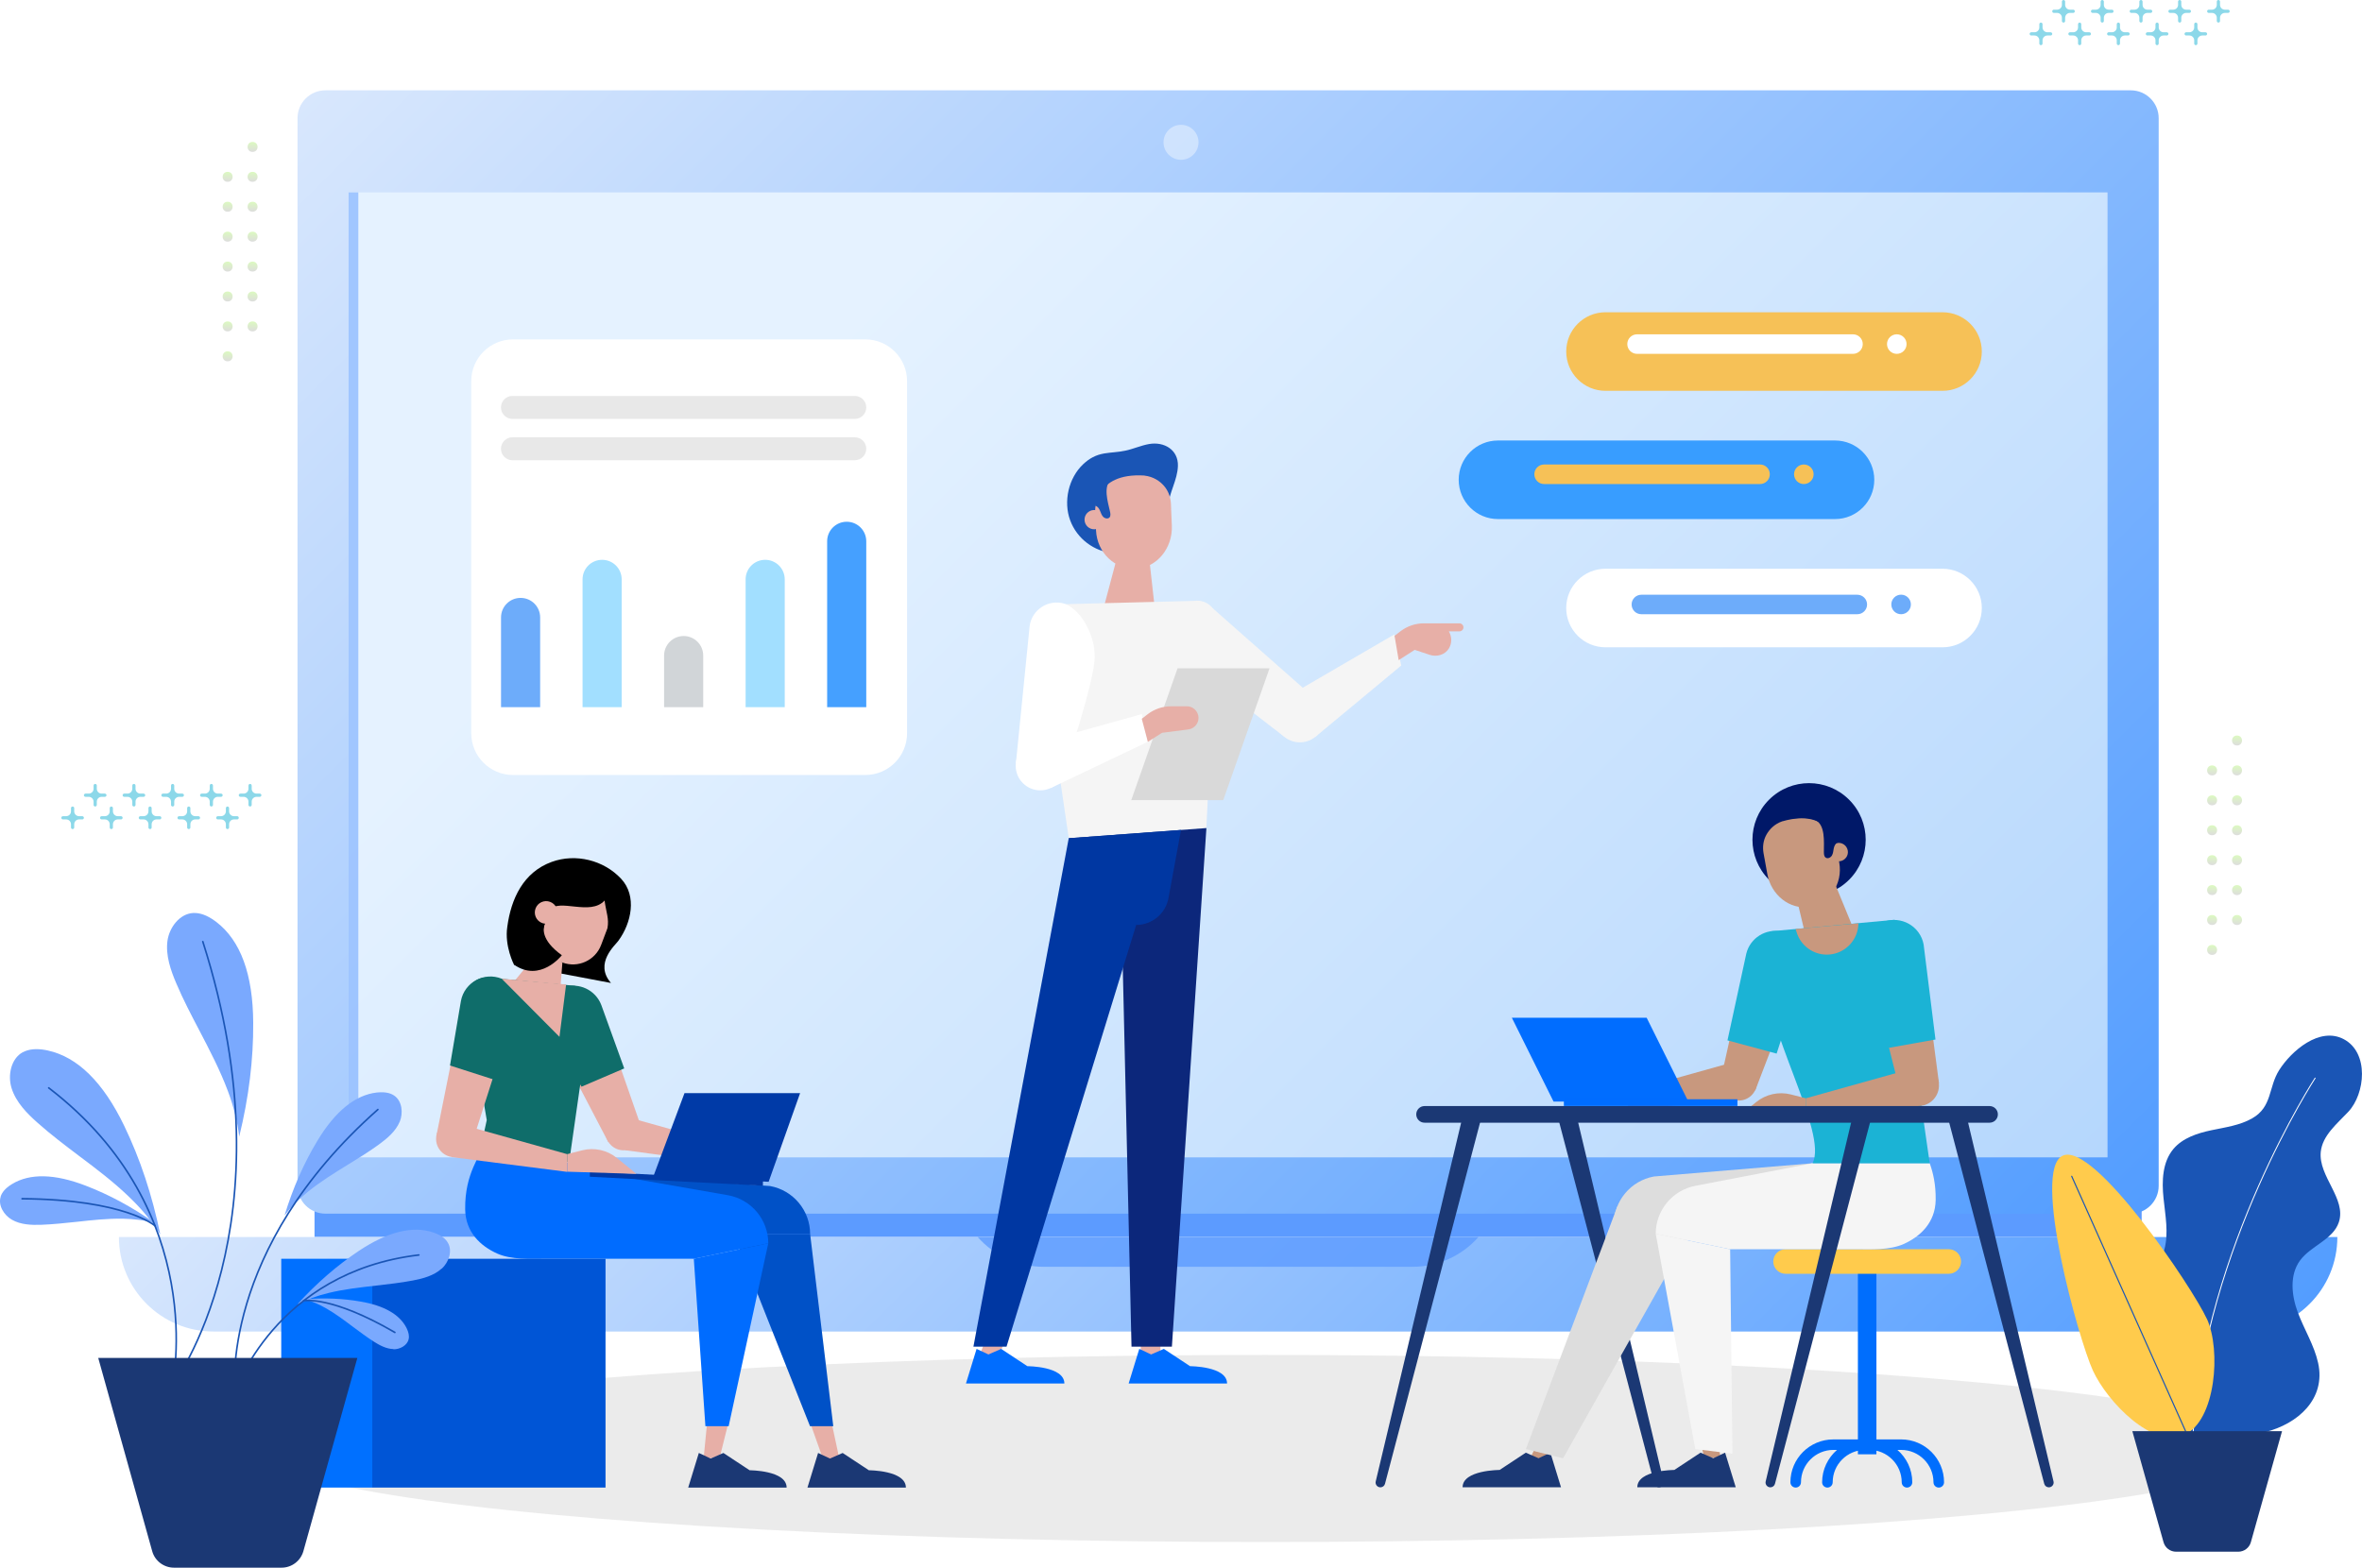 <svg width="732" height="486" viewBox="0 0 732 486" fill="none" xmlns="http://www.w3.org/2000/svg">
<g filter="url(#filter0_i_223_1288)">
<path fill-rule="evenodd" clip-rule="evenodd" d="M603.437 192.532C601.918 192.11 600.34 192.988 599.903 194.515C599.85 194.7 599.761 194.872 599.642 195.022C599.522 195.173 599.374 195.298 599.206 195.391C599.038 195.484 598.854 195.543 598.663 195.565C598.472 195.587 598.279 195.57 598.094 195.517C597.909 195.465 597.737 195.376 597.587 195.256C597.437 195.137 597.311 194.989 597.218 194.821C597.125 194.653 597.066 194.468 597.044 194.277C597.023 194.086 597.039 193.893 597.092 193.708C597.511 192.24 598.493 190.996 599.824 190.248C601.156 189.499 602.728 189.306 604.201 189.711C604.259 189.724 604.373 189.753 604.478 189.788C608.685 191.191 609.019 196.9 605.246 198.985L596.859 203.626C596.691 203.719 596.506 203.778 596.315 203.799C596.125 203.821 595.932 203.805 595.747 203.752C595.562 203.699 595.39 203.61 595.24 203.49C595.09 203.371 594.965 203.223 594.872 203.055C594.779 202.887 594.72 202.702 594.698 202.511C594.677 202.321 594.693 202.127 594.746 201.943C594.799 201.758 594.888 201.586 595.007 201.436C595.127 201.286 595.275 201.161 595.443 201.068L603.83 196.427C605.487 195.511 605.219 193.126 603.562 192.566L603.551 192.563C603.513 192.552 603.475 192.542 603.437 192.532Z" fill="#FFD340"/>
<path fill-rule="evenodd" clip-rule="evenodd" d="M603.437 192.532C601.918 192.11 600.34 192.988 599.903 194.515C599.85 194.7 599.761 194.872 599.642 195.022C599.522 195.173 599.374 195.298 599.206 195.391C599.038 195.484 598.854 195.543 598.663 195.565C598.472 195.587 598.279 195.57 598.094 195.517C597.909 195.465 597.737 195.376 597.587 195.256C597.437 195.137 597.311 194.989 597.218 194.821C597.125 194.653 597.066 194.468 597.044 194.277C597.023 194.086 597.039 193.893 597.092 193.708C597.511 192.24 598.493 190.996 599.824 190.248C601.156 189.499 602.728 189.306 604.201 189.711C604.259 189.724 604.373 189.753 604.478 189.788C608.685 191.191 609.019 196.9 605.246 198.985L596.859 203.626C596.691 203.719 596.506 203.778 596.315 203.799C596.125 203.821 595.932 203.805 595.747 203.752C595.562 203.699 595.39 203.61 595.24 203.49C595.09 203.371 594.965 203.223 594.872 203.055C594.779 202.887 594.72 202.702 594.698 202.511C594.677 202.321 594.693 202.127 594.746 201.943C594.799 201.758 594.888 201.586 595.007 201.436C595.127 201.286 595.275 201.161 595.443 201.068L603.83 196.427C605.487 195.511 605.219 193.126 603.562 192.566L603.551 192.563C603.513 192.552 603.475 192.542 603.437 192.532Z" fill="url(#paint0_linear_223_1288)"/>
<path fill-rule="evenodd" clip-rule="evenodd" d="M603.437 192.532C601.918 192.11 600.34 192.988 599.903 194.515C599.85 194.7 599.761 194.872 599.642 195.022C599.522 195.173 599.374 195.298 599.206 195.391C599.038 195.484 598.854 195.543 598.663 195.565C598.472 195.587 598.279 195.57 598.094 195.517C597.909 195.465 597.737 195.376 597.587 195.256C597.437 195.137 597.311 194.989 597.218 194.821C597.125 194.653 597.066 194.468 597.044 194.277C597.023 194.086 597.039 193.893 597.092 193.708C597.511 192.24 598.493 190.996 599.824 190.248C601.156 189.499 602.728 189.306 604.201 189.711C604.259 189.724 604.373 189.753 604.478 189.788C608.685 191.191 609.019 196.9 605.246 198.985L596.859 203.626C596.691 203.719 596.506 203.778 596.315 203.799C596.125 203.821 595.932 203.805 595.747 203.752C595.562 203.699 595.39 203.61 595.24 203.49C595.09 203.371 594.965 203.223 594.872 203.055C594.779 202.887 594.72 202.702 594.698 202.511C594.677 202.321 594.693 202.127 594.746 201.943C594.799 201.758 594.888 201.586 595.007 201.436C595.127 201.286 595.275 201.161 595.443 201.068L603.83 196.427C605.487 195.511 605.219 193.126 603.562 192.566L603.551 192.563C603.513 192.552 603.475 192.542 603.437 192.532Z" fill="url(#paint1_radial_223_1288)"/>
</g>
<g filter="url(#filter1_i_223_1288)">
<path fill-rule="evenodd" clip-rule="evenodd" d="M572.643 189.711C574.116 189.306 575.69 189.499 577.021 190.248C578.353 190.997 579.335 192.241 579.754 193.71C579.861 194.083 579.815 194.483 579.627 194.822C579.439 195.161 579.124 195.412 578.751 195.518C578.378 195.625 577.978 195.579 577.639 195.391C577.3 195.203 577.05 194.888 576.943 194.515C576.839 194.15 576.665 193.809 576.429 193.512C576.193 193.215 575.9 192.967 575.568 192.784C575.236 192.601 574.871 192.485 574.493 192.443C574.116 192.402 573.734 192.436 573.37 192.542C573.344 192.548 573.319 192.555 573.293 192.561L573.283 192.564C571.626 193.125 571.357 195.509 573.014 196.425L581.401 201.066C581.569 201.159 581.717 201.284 581.837 201.434C581.956 201.584 582.045 201.757 582.098 201.941C582.151 202.126 582.168 202.319 582.146 202.51C582.124 202.7 582.065 202.885 581.972 203.053C581.879 203.221 581.754 203.369 581.604 203.489C581.454 203.608 581.282 203.697 581.097 203.75C580.913 203.803 580.72 203.819 580.529 203.798C580.338 203.776 580.153 203.717 579.985 203.624L571.599 198.984C567.827 196.898 568.161 191.189 572.368 189.787C572.471 189.753 572.587 189.723 572.643 189.709" fill="#EAA73A"/>
<path fill-rule="evenodd" clip-rule="evenodd" d="M572.643 189.711C574.116 189.306 575.69 189.499 577.021 190.248C578.353 190.997 579.335 192.241 579.754 193.71C579.861 194.083 579.815 194.483 579.627 194.822C579.439 195.161 579.124 195.412 578.751 195.518C578.378 195.625 577.978 195.579 577.639 195.391C577.3 195.203 577.05 194.888 576.943 194.515C576.839 194.15 576.665 193.809 576.429 193.512C576.193 193.215 575.9 192.967 575.568 192.784C575.236 192.601 574.871 192.485 574.493 192.443C574.116 192.402 573.734 192.436 573.37 192.542C573.344 192.548 573.319 192.555 573.293 192.561L573.283 192.564C571.626 193.125 571.357 195.509 573.014 196.425L581.401 201.066C581.569 201.159 581.717 201.284 581.837 201.434C581.956 201.584 582.045 201.757 582.098 201.941C582.151 202.126 582.168 202.319 582.146 202.51C582.124 202.7 582.065 202.885 581.972 203.053C581.879 203.221 581.754 203.369 581.604 203.489C581.454 203.608 581.282 203.697 581.097 203.75C580.913 203.803 580.72 203.819 580.529 203.798C580.338 203.776 580.153 203.717 579.985 203.624L571.599 198.984C567.827 196.898 568.161 191.189 572.368 189.787C572.471 189.753 572.587 189.723 572.643 189.709" fill="url(#paint2_linear_223_1288)"/>
</g>
<g filter="url(#filter2_i_223_1288)">
<path d="M591.241 210.565V203.444H585.605V210.565C585.605 211.814 585.048 213.012 584.086 213.805L580.846 216.505H596L592.76 213.805C592.285 213.408 591.904 212.913 591.641 212.353C591.379 211.793 591.242 211.183 591.241 210.565Z" fill="url(#paint3_linear_223_1288)"/>
<path d="M591.241 210.565V203.444H585.605V210.565C585.605 211.814 585.048 213.012 584.086 213.805L580.846 216.505H596L592.76 213.805C592.285 213.408 591.904 212.913 591.641 212.353C591.379 211.793 591.242 211.183 591.241 210.565Z" fill="url(#paint4_radial_223_1288)"/>
</g>
<path d="M591.241 210.565V203.444H585.605V210.565C585.605 211.814 585.048 213.012 584.086 213.805L580.846 216.505H596L592.76 213.805C592.285 213.408 591.904 212.913 591.641 212.353C591.379 211.793 591.242 211.183 591.241 210.565Z" fill="url(#paint5_radial_223_1288)"/>
<path d="M588.423 208.928C585.304 208.928 582.312 207.689 580.106 205.483C577.9 203.277 576.661 200.286 576.661 197.166V185.59C576.661 184.932 577.201 184.392 577.859 184.392H599.004C599.662 184.392 600.202 184.932 600.202 185.59V197.166C600.202 203.663 594.937 208.928 588.423 208.928Z" fill="#EA873A"/>
<path d="M588.423 208.928C585.304 208.928 582.312 207.689 580.106 205.483C577.9 203.277 576.661 200.286 576.661 197.166V185.59C576.661 184.932 577.201 184.392 577.859 184.392H599.004C599.662 184.392 600.202 184.932 600.202 185.59V197.166C600.202 203.663 594.937 208.928 588.423 208.928Z" fill="url(#paint6_radial_223_1288)"/>
<path d="M588.423 208.928C585.304 208.928 582.312 207.689 580.106 205.483C577.9 203.277 576.661 200.286 576.661 197.166V185.59C576.661 184.932 577.201 184.392 577.859 184.392H599.004C599.662 184.392 600.202 184.932 600.202 185.59V197.166C600.202 203.663 594.937 208.928 588.423 208.928Z" fill="url(#paint7_radial_223_1288)"/>
<path d="M588.423 208.928C585.304 208.928 582.312 207.689 580.106 205.483C577.9 203.277 576.661 200.286 576.661 197.166V185.59C576.661 184.932 577.201 184.392 577.859 184.392H599.004C599.662 184.392 600.202 184.932 600.202 185.59V197.166C600.202 203.663 594.937 208.928 588.423 208.928Z" fill="url(#paint8_radial_223_1288)"/>
<g filter="url(#filter3_i_223_1288)">
<path d="M600.1 216.505H576.745C575.513 216.505 574.467 217.366 574.231 218.564L571.649 230.528C571.531 231.085 571.953 231.608 572.527 231.608H604.336C604.91 231.608 605.332 231.085 605.213 230.528L602.632 218.564C602.378 217.366 601.332 216.505 600.1 216.505Z" fill="url(#paint9_linear_223_1288)"/>
<path d="M600.1 216.505H576.745C575.513 216.505 574.467 217.366 574.231 218.564L571.649 230.528C571.531 231.085 571.953 231.608 572.527 231.608H604.336C604.91 231.608 605.332 231.085 605.213 230.528L602.632 218.564C602.378 217.366 601.332 216.505 600.1 216.505Z" fill="url(#paint10_linear_223_1288)"/>
<path d="M600.1 216.505H576.745C575.513 216.505 574.467 217.366 574.231 218.564L571.649 230.528C571.531 231.085 571.953 231.608 572.527 231.608H604.336C604.91 231.608 605.332 231.085 605.213 230.528L602.632 218.564C602.378 217.366 601.332 216.505 600.1 216.505Z" fill="url(#paint11_linear_223_1288)"/>
</g>
<g filter="url(#filter4_f_223_1288)">
<path d="M593.053 221.304H582.895C582.304 221.304 581.815 221.777 581.815 222.384V225.439C581.815 226.029 582.287 226.519 582.895 226.519H593.053C593.644 226.519 594.133 226.046 594.133 225.439V222.384C594.133 221.794 593.661 221.304 593.053 221.304Z" fill="#914556"/>
</g>
<g filter="url(#filter5_i_223_1288)">
<path d="M593.502 220.994H583.343C582.753 220.994 582.263 221.466 582.263 222.074V225.128C582.263 225.719 582.736 226.208 583.343 226.208H593.502C594.093 226.208 594.582 225.736 594.582 225.128V222.074C594.582 221.483 594.11 220.994 593.502 220.994Z" fill="url(#paint12_linear_223_1288)"/>
</g>
<ellipse opacity="0.5" cx="392" cy="449" rx="312" ry="29" fill="#D9D9D9"/>
<path d="M663.718 374.044H97.474V383.455H663.718V374.044Z" fill="#5C9BFF"/>
<path d="M36.851 383.455C36.851 399.623 49.954 412.742 66.146 412.742H695.065C711.238 412.742 724.36 399.642 724.36 383.455H36.851Z" fill="url(#paint13_linear_223_1288)"/>
<g style="mix-blend-mode:multiply" opacity="0.8">
<path d="M437.755 392.678H323.418C315.605 392.678 308.168 389.328 302.991 383.455H458.183C453.005 389.309 445.568 392.678 437.755 392.678Z" fill="#5C9BFF"/>
</g>
<path d="M660.348 28H100.844C96.071 28 92.202 31.868 92.202 36.639V367.569C92.202 372.34 96.071 376.208 100.844 376.208H660.348C665.121 376.208 668.99 372.34 668.99 367.569V36.639C668.99 31.868 665.121 28 660.348 28Z" fill="url(#paint14_linear_223_1288)"/>
<path d="M653.137 59.64H108.036V358.76H653.137V59.64Z" fill="url(#paint15_linear_223_1288)"/>
<path opacity="0.5" d="M111.048 59.64H108.036V358.685H111.048V59.64Z" fill="#5C9BFF"/>
<path opacity="0.4" d="M371.427 44.112C371.427 47.104 368.999 49.532 366.005 49.532C363.012 49.532 360.583 47.104 360.583 44.112C360.583 41.119 363.012 38.691 366.005 38.691C368.999 38.691 371.427 41.119 371.427 44.112Z" fill="white"/>
<path d="M189.35 304.703C183.985 298.586 190.838 292.827 191.61 291.66C191.647 291.622 191.685 291.565 191.704 291.528C195.62 286.164 197.502 277.769 192.494 272.405C187.11 266.626 178.412 264.462 170.975 267.172C162.183 270.372 158.38 278.578 157.212 287.312C156.309 293.278 159.283 299.019 159.283 299.019L189.35 304.703Z" fill="black"/>
<path d="M187.355 279.143C187.919 283.095 188.785 284.714 188.258 287.707L187.788 288.968C187.788 288.968 187.731 289.081 187.693 289.118H187.731L186.3 292.902C184.493 297.72 179.108 300.167 174.289 298.36C169.469 296.553 167.021 291.17 168.829 286.351L170.448 282.06C173.215 278.352 182.968 284.017 187.355 279.143Z" fill="#E7AFA7"/>
<path d="M172.538 284.074C171.86 285.9 169.827 286.803 168.019 286.126C166.193 285.448 165.289 283.415 165.967 281.608C166.645 279.783 168.678 278.879 170.486 279.557C172.312 280.234 173.215 282.267 172.538 284.074Z" fill="#E7AFA7"/>
<path d="M168.735 292.977C167.699 293.975 155.48 308.92 155.48 308.92L173.253 311.611L174.289 298.36L168.735 292.958V292.977Z" fill="#E7AFA7"/>
<path d="M197.258 346.996C199.442 349.199 199.442 352.756 197.258 354.939C195.074 357.123 191.497 357.123 189.313 354.939C187.129 352.737 187.129 349.18 189.313 346.996C191.516 344.813 195.074 344.813 197.258 346.996Z" fill="#E7AFA7"/>
<path d="M198.651 349.18L188.503 354.017L170.241 319.046C167.793 315.375 169.168 310.406 173.14 308.505C177.113 306.604 185.095 309.842 186.413 314.039L198.651 349.161V349.18Z" fill="#E7AFA7"/>
<path d="M251.066 382.533H176.021L172.669 363.127L238.64 367.644C245.832 368.962 251.066 375.23 251.066 382.533Z" fill="#0051C7"/>
<path d="M255.471 453.435H260.385L256.845 436.891H249.616L255.471 453.435Z" fill="#E7AFA7"/>
<path d="M218.062 452.005H222.994L226.76 436.891H219.549L218.062 452.005Z" fill="#E7AFA7"/>
<path d="M224.199 450.386L220.246 452.118L216.574 450.386L213.28 461.115H243.779C243.779 455.751 232.314 455.751 232.314 455.751L224.18 450.386H224.199Z" fill="#1B3874"/>
<path d="M261.157 450.386L257.203 452.118L253.532 450.386L250.237 461.115H280.737C280.737 455.751 269.271 455.751 269.271 455.751L261.138 450.386H261.157Z" fill="#1B3874"/>
<path d="M258.239 442.086H251.028L227.419 382.533H251.066L258.239 442.086Z" fill="#0051C7"/>
<path d="M238.094 385.394L215.012 390.193L148.703 357.066L225.668 370.505C232.86 371.823 238.094 378.091 238.094 385.394Z" fill="#006CFF"/>
<path d="M149.776 354.394C149.249 358.29 143.977 363.296 144.165 374.928C144.278 381.911 148.872 386.241 154.087 388.574C158.455 390.532 164.404 390.193 168.094 390.193H215.012L187.468 363.127L149.776 354.394Z" fill="#006CFF"/>
<path d="M225.818 442.086H218.608L215.012 390.193L238.094 385.394L225.818 442.086Z" fill="#006CFF"/>
<path d="M228.078 361.189L193.831 356.559L191.158 345.359L228.078 355.674V361.189Z" fill="#E7AFA7"/>
<path d="M148.703 357.066L150.849 347.204L144.354 309.033C144.617 305.174 148.175 302.407 151.978 303.085L177.96 305.55C181.763 306.228 184.135 310.068 183.024 313.776L176.378 360.247L148.721 357.066H148.703Z" fill="#0F6D6A"/>
<path d="M193.455 331.186L180.219 336.852L169.638 319.516C166.682 314.434 169.111 307.941 174.665 306.04C179.41 304.421 184.587 306.868 186.357 311.555L193.455 331.186Z" fill="#0F6D6A"/>
<path d="M236.437 367.55L182.798 364.764V363.127L236.437 365.894V367.55Z" fill="#003AA7"/>
<path d="M238.207 366.327L202.416 364.821L212.131 338.847H247.959L238.207 366.327Z" fill="#003AA7"/>
<path d="M175.776 363.259L140.004 358.685L138.875 347.43L175.776 357.763V363.259Z" fill="#E7AFA7"/>
<path d="M146.33 352.286C146.763 355.354 144.617 358.196 141.548 358.629C138.479 359.062 135.637 356.916 135.203 353.848C134.77 350.78 136.917 347.938 139.986 347.505C143.054 347.072 145.897 349.218 146.33 352.286Z" fill="#E7AFA7"/>
<path d="M175.776 357.763L180.407 356.577C184.173 355.617 188.164 356.502 191.176 358.949L197.239 363.88L175.776 363.202V357.763Z" fill="#E7AFA7"/>
<path d="M187.656 390.193H115.36V461.115H187.656V390.193Z" fill="#0055D6"/>
<path d="M115.379 390.193H87.157V461.115H115.379V390.193Z" fill="#0070FF"/>
<path d="M168.848 286.314L159.283 287.161V299.019C167.435 304.704 174.119 296.102 174.119 296.102C167.511 291.34 168.339 287.688 168.829 286.371" fill="black"/>
<path d="M146.142 354.864L135.203 352.248L143.186 312.439C143.431 308.053 145.86 306.171 150.171 307.037C154.482 307.903 158.926 315.281 157.457 319.441L146.142 354.864Z" fill="#E7AFA7"/>
<path d="M153.165 334.687L139.458 330.283L142.847 310.256C143.939 304.497 150.058 301.165 155.499 303.386C160.149 305.287 162.446 310.52 160.714 315.225L153.183 334.706L153.165 334.687Z" fill="#0F6D6A"/>
<path d="M155.48 303.386L173.385 321.398L175.437 305.174L155.48 303.386Z" fill="#E7AFA7"/>
<path d="M573.052 272.706C579.904 265.855 579.904 254.748 573.052 247.898C566.199 241.047 555.089 241.047 548.237 247.898C541.384 254.748 541.384 265.855 548.237 272.706C555.089 279.557 566.199 279.557 573.052 272.706Z" fill="#001868"/>
<path d="M589.144 446.189H568.152C560.809 446.189 554.86 452.156 554.86 459.477C554.86 460.381 555.594 461.115 556.498 461.115C557.402 461.115 558.136 460.381 558.136 459.477C558.136 453.944 562.636 449.445 568.171 449.445H569.3C566.495 451.892 564.688 455.468 564.688 459.477C564.688 460.381 565.422 461.115 566.326 461.115C567.23 461.115 567.964 460.381 567.964 459.477C567.964 453.944 572.463 449.445 578.055 449.445H579.317C584.852 449.445 589.351 453.944 589.351 459.477C589.351 460.381 590.086 461.115 590.989 461.115C591.893 461.115 592.627 460.381 592.627 459.477C592.627 455.468 590.839 451.873 588.015 449.445H589.163C594.698 449.445 599.198 453.944 599.198 459.477C599.198 460.381 599.932 461.115 600.836 461.115C601.74 461.115 602.474 460.381 602.474 459.477C602.474 452.137 596.506 446.189 589.182 446.189H589.144Z" fill="#006EFD"/>
<path d="M581.519 392.452H575.777V450.8H581.519V392.452Z" fill="#006EFD"/>
<path d="M603.942 394.842H553.354C551.264 394.842 549.551 393.148 549.551 391.04C549.551 388.951 551.245 387.238 553.354 387.238H603.942C606.032 387.238 607.745 388.932 607.745 391.04C607.745 393.13 606.051 394.842 603.942 394.842Z" fill="#FFCB4C"/>
<path d="M514.118 461.04C515.078 461.04 515.794 460.136 515.568 459.214L488.758 346.583H482.865L512.687 459.929C512.857 460.588 513.44 461.04 514.118 461.04Z" fill="#1B3874"/>
<path d="M560.245 292.958L577.038 294.314L568.905 274.513L556.498 277.261L560.245 292.958Z" fill="#C8987E"/>
<path d="M567.004 264.631C567.286 266.193 568.773 267.228 570.317 266.946C571.88 266.664 572.915 265.177 572.633 263.633C572.351 262.071 570.863 261.036 569.319 261.318C567.757 261.601 566.721 263.088 567.004 264.631Z" fill="#C8987E"/>
<path d="M552.394 254.561C549.796 255.465 548.289 257.178 547.405 258.778C546.463 260.472 546.2 262.467 546.52 264.387L546.821 266.062C546.84 266.137 546.877 266.212 546.896 266.288L546.859 266.25L547.706 270.937C548.854 277.393 554.653 282.098 560.809 281.101C567.041 280.084 571.164 273.911 569.997 267.379L568.962 261.639C568.962 261.639 566.891 250.402 552.413 254.58L552.394 254.561Z" fill="#C8987E"/>
<path d="M554.672 253.903C556.122 253.62 557.647 253.507 559.134 253.545C560.245 253.583 561.356 253.714 562.391 254.129C565.78 255.465 565.215 261.112 565.234 263.954C565.234 264.65 565.234 265.478 565.817 265.855C566.439 266.269 567.324 265.855 567.719 265.196C568.114 264.537 568.133 263.765 568.284 263.031C568.435 262.297 568.755 261.507 569.451 261.206C569.451 261.206 564.951 249.931 564.933 249.912C564.895 249.837 557.665 252.246 557.101 252.416C555.971 252.773 554.672 253.884 554.672 253.884V253.903Z" fill="#001868"/>
<path d="M534.451 332.052C532.531 334.499 532.945 338.019 535.393 339.939C537.84 341.858 541.361 341.444 543.281 338.997C545.202 336.551 544.787 333.031 542.34 331.111C539.892 329.191 536.372 329.605 534.451 332.052Z" fill="#C8987E"/>
<path d="M533.322 334.386L543.959 338.019L558.061 301.184C560.056 297.269 558.117 292.488 553.956 291.058C549.795 289.627 542.227 293.768 541.417 298.097L533.322 334.386Z" fill="#C8987E"/>
<path d="M500.148 379.577H568.02L561.713 360.586L512.556 364.689C505.364 366.007 500.13 372.274 500.13 379.577H500.148Z" fill="#DDDDDD"/>
<path d="M478.535 453.341H473.602L481.453 436.797H488.664L478.535 453.341Z" fill="#C8987E"/>
<path d="M533.134 451.911H528.201L524.435 436.797H531.646L533.134 451.911Z" fill="#C8987E"/>
<path d="M526.996 450.292L530.95 452.024L534.621 450.292L537.916 461.021H507.416C507.416 455.656 518.881 455.656 518.881 455.656L527.015 450.292H526.996Z" fill="#1B3874"/>
<path d="M472.849 450.292L476.803 452.024L480.474 450.292L483.769 461.021H453.269C453.269 455.656 464.735 455.656 464.735 455.656L472.868 450.292H472.849Z" fill="#1B3874"/>
<path d="M472.887 449.182L484.409 452.043L525.226 379.578L501.203 374.044L472.887 449.182Z" fill="#DDDDDD"/>
<path d="M513.12 382.438L536.202 387.238L598.05 360.586H561.732L525.546 367.55C518.354 368.868 513.12 375.135 513.12 382.438Z" fill="#F5F5F5"/>
<path d="M598.031 360.586C599.085 363.522 599.951 367.192 599.876 371.973C599.763 378.956 595.169 383.285 589.954 385.619C585.586 387.577 579.637 387.238 575.947 387.238H536.203L561.732 360.586H598.031Z" fill="#F5F5F5"/>
<path d="M525.377 449.182L536.899 450.612L536.184 387.238L513.12 382.438L525.377 449.182Z" fill="#F5F5F5"/>
<path d="M504.498 343.872L538.273 341.124L541.399 328.062L504.498 338.376V343.872Z" fill="#C8987E"/>
<path d="M598.031 360.586L587.167 285.109L548.553 288.704L546.67 299.358C546.407 318.387 566.665 351.118 561.713 360.586H598.031Z" fill="#1BB3D5"/>
<path d="M535.336 322.49L550.586 326.594L558.72 301.56C561.073 296.177 557.91 289.985 552.168 288.761C547.273 287.707 542.397 290.719 541.192 295.594L535.355 322.509L535.336 322.49Z" fill="#1BB3D5"/>
<path d="M559.642 345.961L594.566 342.837L596.562 330.132L559.642 340.446V345.961Z" fill="#C8987E"/>
<path d="M588.259 335.609C587.77 339.091 590.198 342.291 593.663 342.78C597.146 343.269 600.346 340.841 600.836 337.378C601.325 333.896 598.897 330.696 595.432 330.207C591.949 329.717 588.749 332.145 588.259 335.609Z" fill="#C8987E"/>
<path d="M559.642 340.446L555.011 339.26C551.245 338.3 547.254 339.185 544.242 341.632L538.179 346.563L559.642 345.886V340.446Z" fill="#C8987E"/>
<path d="M588.297 336.174L600.911 335.816L595.564 295.236C595.47 290.831 591.705 288.987 587.356 289.702C583.007 290.417 578.3 297.626 579.618 301.824L588.297 336.174Z" fill="#C8987E"/>
<path d="M584.23 325.012L599.819 322.227L596.28 293.862C595.903 288.008 590.255 283.961 584.588 285.486C579.75 286.785 576.813 291.697 577.961 296.591L584.249 325.012H584.23Z" fill="#1BB3D5"/>
<path d="M616.575 348.013H441.483C440.052 348.013 438.904 346.865 438.904 345.434C438.904 344.004 440.052 342.855 441.483 342.855H616.575C618.006 342.855 619.155 344.004 619.155 345.434C619.155 346.865 618.006 348.013 616.575 348.013Z" fill="#1B3874"/>
<path d="M427.796 461.04C426.836 461.04 426.12 460.136 426.346 459.214L453.156 346.583H459.049L429.227 459.929C429.057 460.588 428.474 461.04 427.796 461.04Z" fill="#1B3874"/>
<path d="M634.951 461.04C635.911 461.04 636.626 460.136 636.4 459.214L609.591 346.583H603.698L633.52 459.929C633.689 460.588 634.273 461.04 634.951 461.04Z" fill="#1B3874"/>
<path d="M548.647 461.04C547.687 461.04 546.972 460.136 547.197 459.214L574.007 346.583H579.9L550.078 459.929C549.909 460.588 549.325 461.04 548.647 461.04Z" fill="#1B3874"/>
<path d="M556.46 287.952L556.781 288.968C558.042 293.09 561.845 295.913 566.138 295.913C571.183 295.913 575.401 292.074 575.89 287.067L575.965 286.201L556.46 287.97V287.952Z" fill="#C8987E"/>
<path d="M523.23 341.463H481.453L468.538 315.488H510.315L523.23 341.463Z" fill="#006DFF"/>
<path d="M538.443 340.748H484.654V342.837H538.443V340.748Z" fill="#006DFF"/>
<path d="M398.011 228.399L407.632 216.616L375.325 188.101C372.03 185.296 367.022 186.068 364.725 189.719C362.409 193.371 364.405 201.125 369.112 205.492C373.818 209.859 398.03 228.38 398.03 228.38L398.011 228.399Z" fill="#F5F5F5"/>
<path d="M359.623 414.041H353.542V421.532H359.623V414.041Z" fill="#E7AFA7"/>
<path d="M303.085 421.532H309.166L311.971 414.041H305.89L303.085 421.532Z" fill="#E7AFA7"/>
<path d="M357.928 189.042L341.511 190.359L346.651 170.991L356.083 172.478L357.928 189.042Z" fill="#E7AFA7"/>
<path d="M331.213 259.831L321.686 194.782C320.82 191.319 323.155 187.856 326.694 187.366L370.241 186.256C373.781 185.767 376.963 188.477 377.057 192.072L373.856 256.669L331.194 259.813L331.213 259.831Z" fill="#F5F5F5"/>
<path d="M331.213 259.831L347.536 281.721L350.661 417.428H363.181L373.875 256.688L331.213 259.831Z" fill="#0C277B"/>
<path d="M366.005 257.271L362.127 278.371C361.242 283.208 357.025 286.709 352.111 286.709L311.934 417.429H301.673L331.213 259.831L366.005 257.271Z" fill="#0037A2"/>
<path d="M331.665 161.317C333.773 167.001 339.12 171.029 345.145 171.481C353.768 172.139 361.28 165.702 361.957 157.082C362.296 152.734 364.913 148.838 365.045 144.415C365.177 139.408 360.771 136.829 356.121 137.639C353.617 138.072 351.264 139.163 348.778 139.69C346.632 140.161 344.411 140.198 342.245 140.556C339.591 141.008 337.614 142.081 335.675 143.906C333.415 146.033 331.872 148.913 331.156 152C330.441 155.106 330.573 158.399 331.665 161.317Z" fill="#1A55B5"/>
<path d="M342.076 160.959C342.151 162.597 340.871 163.989 339.214 164.065C337.576 164.14 336.183 162.86 336.108 161.204C336.032 159.566 337.313 158.173 338.969 158.098C340.607 158.023 342.001 159.303 342.076 160.959Z" fill="#E7AFA7"/>
<path d="M354.671 147.426C357.514 147.765 359.453 149.158 360.696 150.569C362.033 152.094 362.767 154.051 362.88 156.065L362.955 157.835C362.955 157.91 362.955 157.985 362.917 158.079L362.955 158.023L363.162 162.973C363.445 169.805 358.625 175.904 352.13 176.28C345.559 176.657 339.967 171.311 339.666 164.403L339.402 158.324C339.402 158.324 338.969 146.428 354.652 147.407L354.671 147.426Z" fill="#E7AFA7"/>
<path d="M351.922 146.654C350.473 146.692 348.985 146.899 347.592 147.257C346.538 147.52 345.502 147.896 344.599 148.499C341.643 150.494 343.394 155.764 343.977 158.474C344.128 159.133 344.279 159.924 343.827 160.413C343.318 160.94 342.377 160.714 341.869 160.187C341.36 159.66 341.172 158.907 340.871 158.249C340.57 157.571 340.099 156.893 339.365 156.762L341.266 145.036C341.266 144.941 348.703 145.713 349.268 145.77C350.416 145.883 351.904 146.654 351.904 146.654H351.922Z" fill="#1A55B5"/>
<path d="M355.726 229.942L325.602 244.284L323.023 229.942L353.843 221.359L355.726 229.942Z" fill="white"/>
<path d="M327.203 231.485C330.46 234.139 330.93 238.939 328.276 242.195C325.621 245.451 320.82 245.941 317.563 243.268C314.306 240.614 313.835 235.814 316.49 232.558C319.144 229.302 323.945 228.831 327.203 231.485Z" fill="white"/>
<path d="M407.651 216.616C410.908 219.27 411.379 224.07 408.724 227.326C406.069 230.582 401.268 231.053 398.011 228.399C394.754 225.745 394.283 220.945 396.938 217.689C399.593 214.433 404.394 213.962 407.651 216.616Z" fill="#F5F5F5"/>
<path d="M434.254 206.301L407.651 228.399L399.197 215.825L432.126 196.646L434.254 206.301Z" fill="#F5F5F5"/>
<path d="M329.819 239.052L314.833 236.624L319.013 194.877C319.239 189.719 323.964 185.974 329.029 186.915C334.093 187.856 339.271 195.893 339.271 203.535C339.271 211.176 329.819 239.052 329.819 239.052Z" fill="white"/>
<path d="M379.09 248.03H350.586L364.932 207.167H393.436L379.09 248.03Z" fill="#D9D9D9"/>
<path d="M371.352 221.792C371.785 223.844 370.373 225.82 368.302 226.102L360.112 227.156L355.726 229.961L353.843 222.808L355.669 221.397C357.74 219.797 360.301 218.931 362.918 218.931H367.813C369.507 218.931 370.976 220.117 371.333 221.792H371.352Z" fill="#E7AFA7"/>
<path d="M452.309 193.22H441.257C438.64 193.22 436.099 194.086 434.009 195.686L432.182 197.097L433.463 204.626L438.433 201.445L443.083 202.989C445.305 203.723 447.865 202.97 449.052 200.956C449.503 200.203 449.748 199.318 449.748 198.358C449.748 197.398 449.466 196.495 448.995 195.704H452.29C452.968 195.704 453.532 195.14 453.532 194.462C453.532 193.785 452.968 193.22 452.29 193.22H452.309Z" fill="#E7AFA7"/>
<path d="M310.277 418.125L306.323 419.857L302.652 418.125L299.357 428.854H329.857C329.857 423.49 318.391 423.49 318.391 423.49L310.258 418.125H310.277Z" fill="#006DFF"/>
<path d="M360.696 418.125L356.742 419.857L353.071 418.125L349.776 428.854H380.276C380.276 423.49 368.81 423.49 368.81 423.49L360.677 418.125H360.696Z" fill="#006DFF"/>
<g filter="url(#filter6_d_223_1288)">
<path d="M266.447 103.495H157.288C150.134 103.495 144.335 109.293 144.335 116.445V225.575C144.335 232.727 150.134 238.525 157.288 238.525H266.447C273.601 238.525 279.4 232.727 279.4 225.575V116.445C279.4 109.293 273.601 103.495 266.447 103.495Z" fill="white"/>
</g>
<path d="M264.904 129.846H158.813C156.855 129.846 155.254 128.265 155.254 126.289C155.254 124.332 156.836 122.732 158.813 122.732H264.904C266.862 122.732 268.462 124.313 268.462 126.289C268.462 128.247 266.88 129.846 264.904 129.846Z" fill="#E8E8E8"/>
<path d="M264.904 142.664H158.813C156.855 142.664 155.254 141.083 155.254 139.107C155.254 137.149 156.836 135.549 158.813 135.549H264.904C266.862 135.549 268.462 137.13 268.462 139.107C268.462 141.064 266.88 142.664 264.904 142.664Z" fill="#E8E8E8"/>
<path d="M167.398 219.213H155.273V191.394C155.273 188.044 157.984 185.334 161.336 185.334C164.687 185.334 167.398 188.044 167.398 191.394V219.213Z" fill="#6DACFA"/>
<path d="M192.664 219.214H180.539V179.593C180.539 176.243 183.25 173.532 186.602 173.532C189.953 173.532 192.664 176.243 192.664 179.593V219.214Z" fill="#A2DFFF"/>
<path d="M217.93 219.214H205.805V203.215C205.805 199.864 208.516 197.154 211.868 197.154C215.219 197.154 217.93 199.864 217.93 203.215V219.214Z" fill="#D1D5D8"/>
<path d="M243.196 219.214H231.071V179.593C231.071 176.243 233.782 173.532 237.134 173.532C240.485 173.532 243.196 176.243 243.196 179.593V219.214Z" fill="#A2DFFF"/>
<path d="M268.462 219.214H256.337V167.792C256.337 164.441 259.048 161.731 262.4 161.731C265.751 161.731 268.462 164.441 268.462 167.792V219.214Z" fill="#45A0FF"/>
<g filter="url(#filter7_d_223_1288)">
<path d="M601.137 119.438H496.703C489.982 119.438 484.522 113.998 484.522 107.26C484.522 100.54 489.963 95.082 496.703 95.082H601.137C607.858 95.082 613.318 100.521 613.318 107.26C613.318 113.979 607.877 119.438 601.137 119.438Z" fill="#F6C157"/>
</g>
<g filter="url(#filter8_d_223_1288)">
<path d="M601.137 198.942H496.703C489.982 198.942 484.522 193.502 484.522 186.764C484.522 180.045 489.963 174.586 496.703 174.586H601.137C607.858 174.586 613.318 180.026 613.318 186.764C613.318 193.484 607.877 198.942 601.137 198.942Z" fill="white"/>
</g>
<g filter="url(#filter9_d_223_1288)">
<path d="M567.813 159.19H463.379C456.658 159.19 451.198 153.75 451.198 147.012C451.198 140.292 456.639 134.834 463.379 134.834H567.813C574.534 134.834 579.994 140.274 579.994 147.012C579.994 153.731 574.553 159.19 567.813 159.19Z" fill="#389DFF"/>
</g>
<path d="M574.252 109.688H507.34C505.665 109.688 504.309 108.333 504.309 106.658C504.309 104.982 505.665 103.627 507.34 103.627H574.252C575.928 103.627 577.283 104.982 577.283 106.658C577.283 108.333 575.928 109.688 574.252 109.688Z" fill="white"/>
<path d="M587.826 109.688C589.5 109.688 590.858 108.331 590.858 106.658C590.858 104.984 589.5 103.627 587.826 103.627C586.152 103.627 584.795 104.984 584.795 106.658C584.795 108.331 586.152 109.688 587.826 109.688Z" fill="white"/>
<path d="M545.447 150.042H478.535C476.859 150.042 475.504 148.687 475.504 147.012C475.504 145.337 476.859 143.981 478.535 143.981H545.447C547.122 143.981 548.478 145.337 548.478 147.012C548.478 148.687 547.122 150.042 545.447 150.042Z" fill="#F6C157"/>
<path d="M562.052 147.012C562.052 148.687 560.697 150.042 559.021 150.042C557.345 150.042 555.99 148.687 555.99 147.012C555.99 145.337 557.345 143.981 559.021 143.981C560.697 143.981 562.052 145.337 562.052 147.012Z" fill="#F6C157"/>
<path d="M575.589 184.355H508.677C507.003 184.355 505.646 185.708 505.646 187.376C505.646 189.045 507.003 190.397 508.677 190.397H575.589C577.263 190.397 578.62 189.045 578.62 187.376C578.62 185.708 577.263 184.355 575.589 184.355Z" fill="#6DACFA"/>
<path d="M592.194 187.367C592.194 189.042 590.839 190.397 589.163 190.397C587.487 190.397 586.132 189.042 586.132 187.367C586.132 185.691 587.487 184.336 589.163 184.336C590.839 184.336 592.194 185.691 592.194 187.367Z" fill="#6DACFA"/>
<path d="M59.859 283.009C61.924 282.906 64.16 283.697 66.534 285.417C66.706 285.554 66.878 285.692 67.05 285.795C74.55 291.539 78.404 302.03 78.473 317.061C78.541 328.446 77.131 340.072 74.138 352.317C73.587 347.742 72.417 342.995 70.628 338.214C68.186 331.679 64.917 325.419 61.752 319.365C59.275 314.653 56.729 309.769 54.63 304.816C52.91 300.792 51.258 296.079 51.912 291.539C52.497 287.515 55.628 283.25 59.859 283.009Z" fill="#7AA9FE"/>
<path d="M7.082 326.176C8.905 325.179 11.279 324.972 14.135 325.488C14.341 325.523 14.548 325.557 14.789 325.626C24.009 327.621 31.991 335.463 38.494 348.981C43.448 359.265 47.129 370.341 49.675 382.689C47.233 378.802 44.136 375.018 40.455 371.441C35.466 366.557 29.824 362.292 24.353 358.199C20.121 355 15.717 351.664 11.692 348.086C8.424 345.197 4.914 341.654 3.572 337.252C2.368 333.365 3.366 328.171 7.082 326.142V326.176Z" fill="#7AA9FE"/>
<path d="M0.201 370.89C0.648 369.549 1.715 368.311 3.401 367.244C3.538 367.176 3.641 367.072 3.779 367.004C9.284 363.667 16.956 363.839 26.521 367.52C33.78 370.306 40.833 374.089 47.886 379.042C44.859 378.251 41.522 377.838 38.047 377.77C33.264 377.701 28.482 378.217 23.837 378.733C20.225 379.111 16.474 379.524 12.793 379.661C9.8 379.765 6.394 379.661 3.676 378.079C1.267 376.703 -0.694 373.642 0.235 370.89H0.201Z" fill="#7AA9FE"/>
<path d="M53.391 429.501C53.391 429.501 90.996 379.971 62.853 291.883" stroke="#1A55B5" stroke-width="0.5" stroke-linecap="round" stroke-linejoin="round"/>
<path d="M53.391 429.501C53.391 429.501 65.296 375.671 15.098 337.217" stroke="#1A55B5" stroke-width="0.5" stroke-linecap="round" stroke-linejoin="round"/>
<path d="M48.024 379.971C48.024 379.971 38.838 371.819 6.841 371.579" stroke="#1A55B5" stroke-width="0.5" stroke-linecap="round" stroke-linejoin="round"/>
<path d="M123.887 347.673C122.649 350.7 119.896 352.97 117.385 354.793C114.288 357.063 110.951 359.093 107.717 361.087C103.588 363.633 99.288 366.281 95.434 369.411C92.613 371.681 90.17 374.158 88.175 376.772C90.79 368.207 94.161 360.572 98.359 353.624C103.864 344.474 110.056 339.452 116.731 338.661C116.869 338.661 117.041 338.627 117.178 338.627C119.243 338.455 120.929 338.765 122.133 339.59C124.644 341.275 124.988 345.025 123.887 347.707V347.673Z" fill="#7AA9FE"/>
<path d="M136.858 393.247C134.45 395.449 131.009 396.343 127.947 396.928C124.197 397.65 120.275 398.063 116.525 398.51C111.674 399.06 106.685 399.61 101.868 400.78C98.324 401.64 95.056 402.809 92.166 404.288C98.221 397.65 104.517 392.215 111.261 387.709C120.172 381.793 127.913 379.902 134.278 382.034C134.415 382.068 134.587 382.137 134.725 382.206C136.686 382.928 138.062 383.926 138.785 385.198C140.333 387.778 139.026 391.321 136.893 393.282L136.858 393.247Z" fill="#7AA9FE"/>
<path d="M121.961 418.185C119.724 418.15 117.591 416.981 115.802 415.846C113.6 414.435 111.467 412.819 109.369 411.271C106.719 409.276 103.967 407.212 101.008 405.527C98.841 404.289 96.673 403.36 94.505 402.741C100.63 402.259 106.306 402.5 111.777 403.463C118.968 404.701 123.715 407.384 125.883 411.443C125.917 411.546 125.986 411.615 126.021 411.718C126.64 412.991 126.881 414.126 126.64 415.123C126.193 417.118 123.888 418.288 121.926 418.253L121.961 418.185Z" fill="#7AA9FE"/>
<path d="M72.796 431.564C72.796 431.564 67.807 387.572 117.11 343.923" stroke="#1A55B5" stroke-width="0.5" stroke-linecap="round" stroke-linejoin="round"/>
<path d="M72.796 431.564C72.796 431.564 85.113 394.314 129.805 389.017" stroke="#1A55B5" stroke-width="0.5" stroke-linecap="round" stroke-linejoin="round"/>
<path d="M94.093 403.188C94.093 403.188 102.659 401.537 122.374 413.025" stroke="#1A55B5" stroke-width="0.5" stroke-linecap="round" stroke-linejoin="round"/>
<path d="M87.246 485.944H53.907C50.776 485.944 47.99 483.846 47.164 480.819L30.443 420.936H110.745L94.024 480.819C93.164 483.846 90.411 485.944 87.28 485.944H87.246Z" fill="#1B3874"/>
<path opacity="0.5" fill-rule="evenodd" clip-rule="evenodd" d="M633 7.5C633 7.224 632.776 7 632.5 7V7C632.224 7 632 7.224 632 7.5V8.5C632 9.328 631.328 10 630.5 10H629.5C629.224 10 629 10.224 629 10.5V10.5C629 10.776 629.224 11 629.5 11H630.5C631.328 11 632 11.672 632 12.5V13.5C632 13.776 632.224 14 632.5 14V14C632.776 14 633 13.776 633 13.5V12.5C633 11.672 633.672 11 634.5 11H635.5C635.776 11 636 10.776 636 10.5V10.5C636 10.224 635.776 10 635.5 10H634.5C633.672 10 633 9.328 633 8.5V7.5Z" fill="#1BB3D5"/>
<path opacity="0.5" fill-rule="evenodd" clip-rule="evenodd" d="M640 0.5C640 0.224 639.776 0 639.5 0V0C639.224 0 639 0.224 639 0.5V1.5C639 2.328 638.328 3 637.5 3H636.5C636.224 3 636 3.224 636 3.5V3.5C636 3.776 636.224 4 636.5 4H637.5C638.328 4 639 4.672 639 5.5V6.5C639 6.776 639.224 7 639.5 7V7C639.776 7 640 6.776 640 6.5V5.5C640 4.672 640.672 4 641.5 4H642.5C642.776 4 643 3.776 643 3.5V3.5C643 3.224 642.776 3 642.5 3H641.5C640.672 3 640 2.328 640 1.5V0.5Z" fill="#1BB3D5"/>
<path opacity="0.5" fill-rule="evenodd" clip-rule="evenodd" d="M645 7.5C645 7.224 644.776 7 644.5 7V7C644.224 7 644 7.224 644 7.5V8.5C644 9.328 643.328 10 642.5 10H641.5C641.224 10 641 10.224 641 10.5V10.5C641 10.776 641.224 11 641.5 11H642.5C643.328 11 644 11.672 644 12.5V13.5C644 13.776 644.224 14 644.5 14V14C644.776 14 645 13.776 645 13.5V12.5C645 11.672 645.672 11 646.5 11H647.5C647.776 11 648 10.776 648 10.5V10.5C648 10.224 647.776 10 647.5 10H646.5C645.672 10 645 9.328 645 8.5V7.5Z" fill="#1BB3D5"/>
<path opacity="0.5" fill-rule="evenodd" clip-rule="evenodd" d="M652 0.5C652 0.224 651.776 0 651.5 0V0C651.224 0 651 0.224 651 0.5V1.5C651 2.328 650.328 3 649.5 3H648.5C648.224 3 648 3.224 648 3.5V3.5C648 3.776 648.224 4 648.5 4H649.5C650.328 4 651 4.672 651 5.5V6.5C651 6.776 651.224 7 651.5 7V7C651.776 7 652 6.776 652 6.5V5.5C652 4.672 652.672 4 653.5 4H654.5C654.776 4 655 3.776 655 3.5V3.5C655 3.224 654.776 3 654.5 3H653.5C652.672 3 652 2.328 652 1.5V0.5Z" fill="#1BB3D5"/>
<path opacity="0.5" fill-rule="evenodd" clip-rule="evenodd" d="M657 7.5C657 7.224 656.776 7 656.5 7V7C656.224 7 656 7.224 656 7.5V8.5C656 9.328 655.328 10 654.5 10H653.5C653.224 10 653 10.224 653 10.5V10.5C653 10.776 653.224 11 653.5 11H654.5C655.328 11 656 11.672 656 12.5V13.5C656 13.776 656.224 14 656.5 14V14C656.776 14 657 13.776 657 13.5V12.5C657 11.672 657.672 11 658.5 11H659.5C659.776 11 660 10.776 660 10.5V10.5C660 10.224 659.776 10 659.5 10H658.5C657.672 10 657 9.328 657 8.5V7.5Z" fill="#1BB3D5"/>
<path opacity="0.5" fill-rule="evenodd" clip-rule="evenodd" d="M664 0.5C664 0.224 663.776 0 663.5 0V0C663.224 0 663 0.224 663 0.5V1.5C663 2.328 662.328 3 661.5 3H660.5C660.224 3 660 3.224 660 3.5V3.5C660 3.776 660.224 4 660.5 4H661.5C662.328 4 663 4.672 663 5.5V6.5C663 6.776 663.224 7 663.5 7V7C663.776 7 664 6.776 664 6.5V5.5C664 4.672 664.672 4 665.5 4H666.5C666.776 4 667 3.776 667 3.5V3.5C667 3.224 666.776 3 666.5 3H665.5C664.672 3 664 2.328 664 1.5V0.5Z" fill="#1BB3D5"/>
<path opacity="0.5" fill-rule="evenodd" clip-rule="evenodd" d="M669 7.5C669 7.224 668.776 7 668.5 7V7C668.224 7 668 7.224 668 7.5V8.5C668 9.328 667.328 10 666.5 10H665.5C665.224 10 665 10.224 665 10.5V10.5C665 10.776 665.224 11 665.5 11H666.5C667.328 11 668 11.672 668 12.5V13.5C668 13.776 668.224 14 668.5 14V14C668.776 14 669 13.776 669 13.5V12.5C669 11.672 669.672 11 670.5 11H671.5C671.776 11 672 10.776 672 10.5V10.5C672 10.224 671.776 10 671.5 10H670.5C669.672 10 669 9.328 669 8.5V7.5Z" fill="#1BB3D5"/>
<path opacity="0.5" fill-rule="evenodd" clip-rule="evenodd" d="M676 0.5C676 0.224 675.776 0 675.5 0V0C675.224 0 675 0.224 675 0.5V1.5C675 2.328 674.328 3 673.5 3H672.5C672.224 3 672 3.224 672 3.5V3.5C672 3.776 672.224 4 672.5 4H673.5C674.328 4 675 4.672 675 5.5V6.5C675 6.776 675.224 7 675.5 7V7C675.776 7 676 6.776 676 6.5V5.5C676 4.672 676.672 4 677.5 4H678.5C678.776 4 679 3.776 679 3.5V3.5C679 3.224 678.776 3 678.5 3H677.5C676.672 3 676 2.328 676 1.5V0.5Z" fill="#1BB3D5"/>
<path opacity="0.5" fill-rule="evenodd" clip-rule="evenodd" d="M681 7.5C681 7.224 680.776 7 680.5 7V7C680.224 7 680 7.224 680 7.5V8.5C680 9.328 679.328 10 678.5 10H677.5C677.224 10 677 10.224 677 10.5V10.5C677 10.776 677.224 11 677.5 11H678.5C679.328 11 680 11.672 680 12.5V13.5C680 13.776 680.224 14 680.5 14V14C680.776 14 681 13.776 681 13.5V12.5C681 11.672 681.672 11 682.5 11H683.5C683.776 11 684 10.776 684 10.5V10.5C684 10.224 683.776 10 683.5 10H682.5C681.672 10 681 9.328 681 8.5V7.5Z" fill="#1BB3D5"/>
<path opacity="0.5" fill-rule="evenodd" clip-rule="evenodd" d="M688 0.5C688 0.224 687.776 0 687.5 0V0C687.224 0 687 0.224 687 0.5V1.5C687 2.328 686.328 3 685.5 3H684.5C684.224 3 684 3.224 684 3.5V3.5C684 3.776 684.224 4 684.5 4H685.5C686.328 4 687 4.672 687 5.5V6.5C687 6.776 687.224 7 687.5 7V7C687.776 7 688 6.776 688 6.5V5.5C688 4.672 688.672 4 689.5 4H690.5C690.776 4 691 3.776 691 3.5V3.5C691 3.224 690.776 3 690.5 3H689.5C688.672 3 688 2.328 688 1.5V0.5Z" fill="#1BB3D5"/>
<path opacity="0.5" fill-rule="evenodd" clip-rule="evenodd" d="M23 250.5C23 250.224 22.776 250 22.5 250V250C22.224 250 22 250.224 22 250.5V251.5C22 252.328 21.328 253 20.5 253H19.5C19.224 253 19 253.224 19 253.5V253.5C19 253.776 19.224 254 19.5 254H20.5C21.328 254 22 254.672 22 255.5V256.5C22 256.776 22.224 257 22.5 257V257C22.776 257 23 256.776 23 256.5V255.5C23 254.672 23.672 254 24.5 254H25.5C25.776 254 26 253.776 26 253.5V253.5C26 253.224 25.776 253 25.5 253H24.5C23.672 253 23 252.328 23 251.5V250.5Z" fill="#1BB3D5"/>
<path opacity="0.5" fill-rule="evenodd" clip-rule="evenodd" d="M30 243.5C30 243.224 29.776 243 29.5 243V243C29.224 243 29 243.224 29 243.5V244.5C29 245.328 28.328 246 27.5 246H26.5C26.224 246 26 246.224 26 246.5V246.5C26 246.776 26.224 247 26.5 247H27.5C28.328 247 29 247.672 29 248.5V249.5C29 249.776 29.224 250 29.5 250V250C29.776 250 30 249.776 30 249.5V248.5C30 247.672 30.672 247 31.5 247H32.5C32.776 247 33 246.776 33 246.5V246.5C33 246.224 32.776 246 32.5 246H31.5C30.672 246 30 245.328 30 244.5V243.5Z" fill="#1BB3D5"/>
<path opacity="0.5" fill-rule="evenodd" clip-rule="evenodd" d="M35 250.5C35 250.224 34.776 250 34.5 250V250C34.224 250 34 250.224 34 250.5V251.5C34 252.328 33.328 253 32.5 253H31.5C31.224 253 31 253.224 31 253.5V253.5C31 253.776 31.224 254 31.5 254H32.5C33.328 254 34 254.672 34 255.5V256.5C34 256.776 34.224 257 34.5 257V257C34.776 257 35 256.776 35 256.5V255.5C35 254.672 35.672 254 36.5 254H37.5C37.776 254 38 253.776 38 253.5V253.5C38 253.224 37.776 253 37.5 253H36.5C35.672 253 35 252.328 35 251.5V250.5Z" fill="#1BB3D5"/>
<path opacity="0.5" fill-rule="evenodd" clip-rule="evenodd" d="M42 243.5C42 243.224 41.776 243 41.5 243V243C41.224 243 41 243.224 41 243.5V244.5C41 245.328 40.328 246 39.5 246H38.5C38.224 246 38 246.224 38 246.5V246.5C38 246.776 38.224 247 38.5 247H39.5C40.328 247 41 247.672 41 248.5V249.5C41 249.776 41.224 250 41.5 250V250C41.776 250 42 249.776 42 249.5V248.5C42 247.672 42.672 247 43.5 247H44.5C44.776 247 45 246.776 45 246.5V246.5C45 246.224 44.776 246 44.5 246H43.5C42.672 246 42 245.328 42 244.5V243.5Z" fill="#1BB3D5"/>
<path opacity="0.5" fill-rule="evenodd" clip-rule="evenodd" d="M47 250.5C47 250.224 46.776 250 46.5 250V250C46.224 250 46 250.224 46 250.5V251.5C46 252.328 45.328 253 44.5 253H43.5C43.224 253 43 253.224 43 253.5V253.5C43 253.776 43.224 254 43.5 254H44.5C45.328 254 46 254.672 46 255.5V256.5C46 256.776 46.224 257 46.5 257V257C46.776 257 47 256.776 47 256.5V255.5C47 254.672 47.672 254 48.5 254H49.5C49.776 254 50 253.776 50 253.5V253.5C50 253.224 49.776 253 49.5 253H48.5C47.672 253 47 252.328 47 251.5V250.5Z" fill="#1BB3D5"/>
<path opacity="0.5" fill-rule="evenodd" clip-rule="evenodd" d="M54 243.5C54 243.224 53.776 243 53.5 243V243C53.224 243 53 243.224 53 243.5V244.5C53 245.328 52.328 246 51.5 246H50.5C50.224 246 50 246.224 50 246.5V246.5C50 246.776 50.224 247 50.5 247H51.5C52.328 247 53 247.672 53 248.5V249.5C53 249.776 53.224 250 53.5 250V250C53.776 250 54 249.776 54 249.5V248.5C54 247.672 54.672 247 55.5 247H56.5C56.776 247 57 246.776 57 246.5V246.5C57 246.224 56.776 246 56.5 246H55.5C54.672 246 54 245.328 54 244.5V243.5Z" fill="#1BB3D5"/>
<path opacity="0.5" fill-rule="evenodd" clip-rule="evenodd" d="M59 250.5C59 250.224 58.776 250 58.5 250V250C58.224 250 58 250.224 58 250.5V251.5C58 252.328 57.328 253 56.5 253H55.5C55.224 253 55 253.224 55 253.5V253.5C55 253.776 55.224 254 55.5 254H56.5C57.328 254 58 254.672 58 255.5V256.5C58 256.776 58.224 257 58.5 257V257C58.776 257 59 256.776 59 256.5V255.5C59 254.672 59.672 254 60.5 254H61.5C61.776 254 62 253.776 62 253.5V253.5C62 253.224 61.776 253 61.5 253H60.5C59.672 253 59 252.328 59 251.5V250.5Z" fill="#1BB3D5"/>
<path opacity="0.5" fill-rule="evenodd" clip-rule="evenodd" d="M66 243.5C66 243.224 65.776 243 65.5 243V243C65.224 243 65 243.224 65 243.5V244.5C65 245.328 64.328 246 63.5 246H62.5C62.224 246 62 246.224 62 246.5V246.5C62 246.776 62.224 247 62.5 247H63.5C64.328 247 65 247.672 65 248.5V249.5C65 249.776 65.224 250 65.5 250V250C65.776 250 66 249.776 66 249.5V248.5C66 247.672 66.672 247 67.5 247H68.5C68.776 247 69 246.776 69 246.5V246.5C69 246.224 68.776 246 68.5 246H67.5C66.672 246 66 245.328 66 244.5V243.5Z" fill="#1BB3D5"/>
<path opacity="0.5" fill-rule="evenodd" clip-rule="evenodd" d="M71 250.5C71 250.224 70.776 250 70.5 250V250C70.224 250 70 250.224 70 250.5V251.5C70 252.328 69.328 253 68.5 253H67.5C67.224 253 67 253.224 67 253.5V253.5C67 253.776 67.224 254 67.5 254H68.5C69.328 254 70 254.672 70 255.5V256.5C70 256.776 70.224 257 70.5 257V257C70.776 257 71 256.776 71 256.5V255.5C71 254.672 71.672 254 72.5 254H73.5C73.776 254 74 253.776 74 253.5V253.5C74 253.224 73.776 253 73.5 253H72.5C71.672 253 71 252.328 71 251.5V250.5Z" fill="#1BB3D5"/>
<path opacity="0.5" fill-rule="evenodd" clip-rule="evenodd" d="M78 243.5C78 243.224 77.776 243 77.5 243V243C77.224 243 77 243.224 77 243.5V244.5C77 245.328 76.328 246 75.5 246H74.5C74.224 246 74 246.224 74 246.5V246.5C74 246.776 74.224 247 74.5 247H75.5C76.328 247 77 247.672 77 248.5V249.5C77 249.776 77.224 250 77.5 250V250C77.776 250 78 249.776 78 249.5V248.5C78 247.672 78.672 247 79.5 247H80.5C80.776 247 81 246.776 81 246.5V246.5C81 246.224 80.776 246 80.5 246H79.5C78.672 246 78 245.328 78 244.5V243.5Z" fill="#1BB3D5"/>
<g clip-path="url(#clip0_223_1288)">
<path d="M657.736 404.849C662.605 399.257 668.787 394.416 670.734 387.372C672.146 382.216 671.026 376.746 670.491 371.421C669.931 366.095 670.126 360.213 673.582 356.123C676.43 352.758 680.933 351.281 685.266 350.362C689.598 349.442 694.126 348.861 697.972 346.658C704.227 343.1 702.962 337.048 706.321 331.723C710.093 325.769 718.832 318.168 726.329 322.114C734.264 326.301 733.022 339.033 727.74 344.649C724.235 348.377 719.757 351.959 719.221 357.042C718.442 364.691 727.254 371.566 724.82 378.876C723.018 384.274 716.203 386.114 712.82 390.688C709.485 395.215 710.142 401.557 712.114 406.834C714.085 412.11 717.177 416.976 718.394 422.446C720.901 433.678 712.041 441.424 701.964 443.917C692.69 446.216 672.706 445.127 672.706 445.127C665.574 442.634 657.663 436.413 653.745 429.611C650.775 424.455 650.361 417.944 652.674 412.474C653.866 409.666 655.667 407.197 657.712 404.849H657.736Z" fill="#1A55B5"/>
<path d="M717.469 334.192C717.469 334.192 683.343 386.622 679.619 444.837" stroke="white" stroke-width="0.29" stroke-linecap="round" stroke-linejoin="round"/>
<path d="M683.927 408.794C688.381 418.501 686.702 440.358 676.941 444.788C667.205 449.218 653.087 434.573 648.609 424.867C644.154 415.16 629.525 362.658 639.262 358.228C648.998 353.799 679.448 399.088 683.903 408.794H683.927Z" fill="#FFCB4C"/>
<path d="M642.037 364.619L677.331 443.65" stroke="#1A55B5" stroke-width="0.35" stroke-linecap="round" stroke-linejoin="round"/>
<path d="M693.639 481H674.385C672.56 481 670.978 479.79 670.491 478.047L660.828 443.626H707.221L697.558 478.047C697.071 479.79 695.465 481 693.663 481H693.639Z" fill="#1B3874"/>
</g>
<circle cx="693.273" cy="229.545" r="1.545" transform="rotate(90 693.273 229.545)" fill="url(#paint16_linear_223_1288)"/>
<circle cx="693.273" cy="238.818" r="1.545" transform="rotate(90 693.273 238.818)" fill="url(#paint17_linear_223_1288)"/>
<circle cx="693.273" cy="248.091" r="1.545" transform="rotate(90 693.273 248.091)" fill="url(#paint18_linear_223_1288)"/>
<circle cx="693.273" cy="257.364" r="1.545" transform="rotate(90 693.273 257.364)" fill="url(#paint19_linear_223_1288)"/>
<circle cx="693.273" cy="266.636" r="1.545" transform="rotate(90 693.273 266.636)" fill="url(#paint20_linear_223_1288)"/>
<circle cx="693.273" cy="275.909" r="1.545" transform="rotate(90 693.273 275.909)" fill="url(#paint21_linear_223_1288)"/>
<circle cx="693.273" cy="285.182" r="1.545" transform="rotate(90 693.273 285.182)" fill="url(#paint22_linear_223_1288)"/>
<circle cx="685.546" cy="238.818" r="1.545" transform="rotate(90 685.546 238.818)" fill="url(#paint23_linear_223_1288)"/>
<circle cx="685.546" cy="248.091" r="1.545" transform="rotate(90 685.546 248.091)" fill="url(#paint24_linear_223_1288)"/>
<circle cx="685.546" cy="257.364" r="1.545" transform="rotate(90 685.546 257.364)" fill="url(#paint25_linear_223_1288)"/>
<circle cx="685.546" cy="266.636" r="1.545" transform="rotate(90 685.546 266.636)" fill="url(#paint26_linear_223_1288)"/>
<circle cx="685.546" cy="275.909" r="1.545" transform="rotate(90 685.546 275.909)" fill="url(#paint27_linear_223_1288)"/>
<circle cx="685.546" cy="285.182" r="1.545" transform="rotate(90 685.546 285.182)" fill="url(#paint28_linear_223_1288)"/>
<circle cx="685.546" cy="294.455" r="1.545" transform="rotate(90 685.546 294.455)" fill="url(#paint29_linear_223_1288)"/>
<circle cx="78.273" cy="45.545" r="1.545" transform="rotate(90 78.273 45.545)" fill="url(#paint30_linear_223_1288)"/>
<circle cx="78.272" cy="54.818" r="1.545" transform="rotate(90 78.272 54.818)" fill="url(#paint31_linear_223_1288)"/>
<circle cx="78.272" cy="64.091" r="1.545" transform="rotate(90 78.272 64.091)" fill="url(#paint32_linear_223_1288)"/>
<circle cx="78.272" cy="73.364" r="1.545" transform="rotate(90 78.272 73.364)" fill="url(#paint33_linear_223_1288)"/>
<circle cx="78.272" cy="82.636" r="1.545" transform="rotate(90 78.272 82.636)" fill="url(#paint34_linear_223_1288)"/>
<circle cx="78.272" cy="91.909" r="1.545" transform="rotate(90 78.272 91.909)" fill="url(#paint35_linear_223_1288)"/>
<circle cx="78.272" cy="101.182" r="1.545" transform="rotate(90 78.272 101.182)" fill="url(#paint36_linear_223_1288)"/>
<circle cx="70.545" cy="54.818" r="1.545" transform="rotate(90 70.545 54.818)" fill="url(#paint37_linear_223_1288)"/>
<circle cx="70.545" cy="64.091" r="1.545" transform="rotate(90 70.545 64.091)" fill="url(#paint38_linear_223_1288)"/>
<circle cx="70.545" cy="73.364" r="1.545" transform="rotate(90 70.545 73.364)" fill="url(#paint39_linear_223_1288)"/>
<circle cx="70.545" cy="82.636" r="1.545" transform="rotate(90 70.545 82.636)" fill="url(#paint40_linear_223_1288)"/>
<circle cx="70.545" cy="91.909" r="1.545" transform="rotate(90 70.545 91.909)" fill="url(#paint41_linear_223_1288)"/>
<circle cx="70.545" cy="101.182" r="1.545" transform="rotate(90 70.545 101.182)" fill="url(#paint42_linear_223_1288)"/>
<circle cx="70.545" cy="110.455" r="1.545" transform="rotate(90 70.545 110.455)" fill="url(#paint43_linear_223_1288)"/>
<defs>
<filter id="filter0_i_223_1288" x="594.689" y="189.254" width="13.18" height="14.555" filterUnits="userSpaceOnUse" color-interpolation-filters="sRGB">
<feFlood flood-opacity="0" result="BackgroundImageFix"/>
<feBlend mode="normal" in="SourceGraphic" in2="BackgroundImageFix" result="shape"/>
<feColorMatrix in="SourceAlpha" type="matrix" values="0 0 0 0 0 0 0 0 0 0 0 0 0 0 0 0 0 0 127 0" result="hardAlpha"/>
<feOffset dy="-0.25"/>
<feGaussianBlur stdDeviation="0.25"/>
<feComposite in2="hardAlpha" operator="arithmetic" k2="-1" k3="1"/>
<feColorMatrix type="matrix" values="0 0 0 0 0.937 0 0 0 0 0.576 0 0 0 0 0.247 0 0 0 1 0"/>
<feBlend mode="normal" in2="shape" result="effect1_innerShadow_223_1288"/>
</filter>
<filter id="filter1_i_223_1288" x="568.977" y="189.253" width="13.178" height="14.554" filterUnits="userSpaceOnUse" color-interpolation-filters="sRGB">
<feFlood flood-opacity="0" result="BackgroundImageFix"/>
<feBlend mode="normal" in="SourceGraphic" in2="BackgroundImageFix" result="shape"/>
<feColorMatrix in="SourceAlpha" type="matrix" values="0 0 0 0 0 0 0 0 0 0 0 0 0 0 0 0 0 0 127 0" result="hardAlpha"/>
<feOffset dy="-0.25"/>
<feGaussianBlur stdDeviation="0.25"/>
<feComposite in2="hardAlpha" operator="arithmetic" k2="-1" k3="1"/>
<feColorMatrix type="matrix" values="0 0 0 0 0.855 0 0 0 0 0.459 0 0 0 0 0.286 0 0 0 1 0"/>
<feBlend mode="normal" in2="shape" result="effect1_innerShadow_223_1288"/>
</filter>
<filter id="filter2_i_223_1288" x="580.846" y="203.444" width="15.654" height="13.311" filterUnits="userSpaceOnUse" color-interpolation-filters="sRGB">
<feFlood flood-opacity="0" result="BackgroundImageFix"/>
<feBlend mode="normal" in="SourceGraphic" in2="BackgroundImageFix" result="shape"/>
<feColorMatrix in="SourceAlpha" type="matrix" values="0 0 0 0 0 0 0 0 0 0 0 0 0 0 0 0 0 0 127 0" result="hardAlpha"/>
<feOffset dx="0.5" dy="0.25"/>
<feGaussianBlur stdDeviation="0.25"/>
<feComposite in2="hardAlpha" operator="arithmetic" k2="-1" k3="1"/>
<feColorMatrix type="matrix" values="0 0 0 0 0.843 0 0 0 0 0.463 0 0 0 0 0.216 0 0 0 1 0"/>
<feBlend mode="normal" in2="shape" result="effect1_innerShadow_223_1288"/>
</filter>
<filter id="filter3_i_223_1288" x="571.629" y="216.505" width="34.254" height="15.753" filterUnits="userSpaceOnUse" color-interpolation-filters="sRGB">
<feFlood flood-opacity="0" result="BackgroundImageFix"/>
<feBlend mode="normal" in="SourceGraphic" in2="BackgroundImageFix" result="shape"/>
<feColorMatrix in="SourceAlpha" type="matrix" values="0 0 0 0 0 0 0 0 0 0 0 0 0 0 0 0 0 0 127 0" result="hardAlpha"/>
<feOffset dx="0.65" dy="0.65"/>
<feGaussianBlur stdDeviation="0.375"/>
<feComposite in2="hardAlpha" operator="arithmetic" k2="-1" k3="1"/>
<feColorMatrix type="matrix" values="0 0 0 0 0.51 0 0 0 0 0.271 0 0 0 0 0.271 0 0 0 1 0"/>
<feBlend mode="normal" in2="shape" result="effect1_innerShadow_223_1288"/>
</filter>
<filter id="filter4_f_223_1288" x="581.415" y="220.904" width="13.119" height="6.014" filterUnits="userSpaceOnUse" color-interpolation-filters="sRGB">
<feFlood flood-opacity="0" result="BackgroundImageFix"/>
<feBlend mode="normal" in="SourceGraphic" in2="BackgroundImageFix" result="shape"/>
<feGaussianBlur stdDeviation="0.2" result="effect1_foregroundBlur_223_1288"/>
</filter>
<filter id="filter5_i_223_1288" x="582.263" y="220.744" width="12.569" height="5.464" filterUnits="userSpaceOnUse" color-interpolation-filters="sRGB">
<feFlood flood-opacity="0" result="BackgroundImageFix"/>
<feBlend mode="normal" in="SourceGraphic" in2="BackgroundImageFix" result="shape"/>
<feColorMatrix in="SourceAlpha" type="matrix" values="0 0 0 0 0 0 0 0 0 0 0 0 0 0 0 0 0 0 127 0" result="hardAlpha"/>
<feOffset dx="0.25" dy="-0.25"/>
<feGaussianBlur stdDeviation="0.2"/>
<feComposite in2="hardAlpha" operator="arithmetic" k2="-1" k3="1"/>
<feColorMatrix type="matrix" values="0 0 0 0 0.941 0 0 0 0 0.533 0 0 0 0 0.333 0 0 0 1 0"/>
<feBlend mode="normal" in2="shape" result="effect1_innerShadow_223_1288"/>
</filter>
<filter id="filter6_d_223_1288" x="144.335" y="103.495" width="136.776" height="136.74" filterUnits="userSpaceOnUse" color-interpolation-filters="sRGB">
<feFlood flood-opacity="0" result="BackgroundImageFix"/>
<feColorMatrix in="SourceAlpha" type="matrix" values="0 0 0 0 0 0 0 0 0 0 0 0 0 0 0 0 0 0 127 0" result="hardAlpha"/>
<feOffset dx="1.71" dy="1.71"/>
<feColorMatrix type="matrix" values="0 0 0 0 0.506 0 0 0 0 0.675 0 0 0 0 0.918 0 0 0 0.4 0"/>
<feBlend mode="normal" in2="BackgroundImageFix" result="effect1_dropShadow_223_1288"/>
<feBlend mode="normal" in="SourceGraphic" in2="effect1_dropShadow_223_1288" result="shape"/>
</filter>
<filter id="filter7_d_223_1288" x="484.522" y="95.082" width="129.656" height="26.066" filterUnits="userSpaceOnUse" color-interpolation-filters="sRGB">
<feFlood flood-opacity="0" result="BackgroundImageFix"/>
<feColorMatrix in="SourceAlpha" type="matrix" values="0 0 0 0 0 0 0 0 0 0 0 0 0 0 0 0 0 0 127 0" result="hardAlpha"/>
<feOffset dx="0.86" dy="1.71"/>
<feColorMatrix type="matrix" values="0 0 0 0 0.506 0 0 0 0 0.675 0 0 0 0 0.918 0 0 0 0.4 0"/>
<feBlend mode="normal" in2="BackgroundImageFix" result="effect1_dropShadow_223_1288"/>
<feBlend mode="normal" in="SourceGraphic" in2="effect1_dropShadow_223_1288" result="shape"/>
</filter>
<filter id="filter8_d_223_1288" x="484.522" y="174.586" width="129.656" height="26.066" filterUnits="userSpaceOnUse" color-interpolation-filters="sRGB">
<feFlood flood-opacity="0" result="BackgroundImageFix"/>
<feColorMatrix in="SourceAlpha" type="matrix" values="0 0 0 0 0 0 0 0 0 0 0 0 0 0 0 0 0 0 127 0" result="hardAlpha"/>
<feOffset dx="0.86" dy="1.71"/>
<feColorMatrix type="matrix" values="0 0 0 0 0.506 0 0 0 0 0.675 0 0 0 0 0.918 0 0 0 0.4 0"/>
<feBlend mode="normal" in2="BackgroundImageFix" result="effect1_dropShadow_223_1288"/>
<feBlend mode="normal" in="SourceGraphic" in2="effect1_dropShadow_223_1288" result="shape"/>
</filter>
<filter id="filter9_d_223_1288" x="451.198" y="134.834" width="129.656" height="26.066" filterUnits="userSpaceOnUse" color-interpolation-filters="sRGB">
<feFlood flood-opacity="0" result="BackgroundImageFix"/>
<feColorMatrix in="SourceAlpha" type="matrix" values="0 0 0 0 0 0 0 0 0 0 0 0 0 0 0 0 0 0 127 0" result="hardAlpha"/>
<feOffset dx="0.86" dy="1.71"/>
<feColorMatrix type="matrix" values="0 0 0 0 0.506 0 0 0 0 0.675 0 0 0 0 0.918 0 0 0 0.4 0"/>
<feBlend mode="normal" in2="BackgroundImageFix" result="effect1_dropShadow_223_1288"/>
<feBlend mode="normal" in="SourceGraphic" in2="effect1_dropShadow_223_1288" result="shape"/>
</filter>
<linearGradient id="paint0_linear_223_1288" x1="599.523" y1="201.155" x2="605.652" y2="195.627" gradientUnits="userSpaceOnUse">
<stop stop-color="#FEC551"/>
<stop offset="1" stop-color="#FEC551" stop-opacity="0"/>
</linearGradient>
<radialGradient id="paint1_radial_223_1288" cx="0" cy="0" r="1" gradientUnits="userSpaceOnUse" gradientTransform="translate(599.591 196.027) rotate(-21.552) scale(8.523 7.851)">
<stop offset="0.727" stop-color="#FFEC6A" stop-opacity="0"/>
<stop offset="1" stop-color="#FFEC6A"/>
</radialGradient>
<linearGradient id="paint2_linear_223_1288" x1="578.141" y1="194.427" x2="573.944" y2="193.229" gradientUnits="userSpaceOnUse">
<stop stop-color="#D27840"/>
<stop offset="1" stop-color="#D27840" stop-opacity="0"/>
</linearGradient>
<linearGradient id="paint3_linear_223_1288" x1="590.608" y1="214.345" x2="582.066" y2="214.345" gradientUnits="userSpaceOnUse">
<stop stop-color="#FBC33A"/>
<stop offset="1" stop-color="#DB7B3C"/>
</linearGradient>
<radialGradient id="paint4_radial_223_1288" cx="0" cy="0" r="1" gradientUnits="userSpaceOnUse" gradientTransform="translate(591.084 209.974) rotate(90) scale(3.527 3.217)">
<stop offset="0.193" stop-color="#FFE469"/>
<stop offset="1" stop-color="#FFE469" stop-opacity="0"/>
</radialGradient>
<radialGradient id="paint5_radial_223_1288" cx="0" cy="0" r="1" gradientUnits="userSpaceOnUse" gradientTransform="translate(594.726 215.343) rotate(149.162) scale(3.839 5.829)">
<stop stop-color="#FFD34D"/>
<stop offset="1" stop-color="#FFD34D" stop-opacity="0"/>
</radialGradient>
<radialGradient id="paint6_radial_223_1288" cx="0" cy="0" r="1" gradientUnits="userSpaceOnUse" gradientTransform="translate(592.718 186.29) rotate(83.702) scale(20.965 13.462)">
<stop offset="0.121" stop-color="#FFFA73"/>
<stop offset="1" stop-color="#FFFA73" stop-opacity="0"/>
</radialGradient>
<radialGradient id="paint7_radial_223_1288" cx="0" cy="0" r="1" gradientUnits="userSpaceOnUse" gradientTransform="translate(592.854 184.392) rotate(90) scale(1.189 13.283)">
<stop stop-color="#FFF45B"/>
<stop offset="1" stop-color="#FFF45B" stop-opacity="0"/>
</radialGradient>
<radialGradient id="paint8_radial_223_1288" cx="0" cy="0" r="1" gradientUnits="userSpaceOnUse" gradientTransform="translate(594.09 189.032) rotate(121.572) scale(22.159 21.26)">
<stop offset="0.787" stop-color="#C55D73" stop-opacity="0"/>
<stop offset="1" stop-color="#C55D73"/>
</radialGradient>
<linearGradient id="paint9_linear_223_1288" x1="571.629" y1="224.051" x2="605.227" y2="224.051" gradientUnits="userSpaceOnUse">
<stop stop-color="#9D5B6C"/>
<stop offset="1" stop-color="#955569"/>
</linearGradient>
<linearGradient id="paint10_linear_223_1288" x1="588.431" y1="232.264" x2="588.431" y2="229.521" gradientUnits="userSpaceOnUse">
<stop stop-color="#8C3A79"/>
<stop offset="1" stop-color="#8C3A79" stop-opacity="0"/>
</linearGradient>
<linearGradient id="paint11_linear_223_1288" x1="603.968" y1="225.773" x2="602.385" y2="226.142" gradientUnits="userSpaceOnUse">
<stop stop-color="#B0817C"/>
<stop offset="1" stop-color="#B0817C" stop-opacity="0"/>
</linearGradient>
<linearGradient id="paint12_linear_223_1288" x1="595.213" y1="223.601" x2="582.263" y2="223.601" gradientUnits="userSpaceOnUse">
<stop stop-color="#FFE767"/>
<stop offset="1" stop-color="#FEBB5B"/>
</linearGradient>
<linearGradient id="paint13_linear_223_1288" x1="205.692" y1="214.659" x2="555.406" y2="564.467" gradientUnits="userSpaceOnUse">
<stop stop-color="#D8E7FD"/>
<stop offset="1" stop-color="#539DFF"/>
</linearGradient>
<linearGradient id="paint14_linear_223_1288" x1="151.847" y1="-26.565" x2="609.204" y2="430.915" gradientUnits="userSpaceOnUse">
<stop stop-color="#D8E7FD"/>
<stop offset="1" stop-color="#539DFF"/>
</linearGradient>
<linearGradient id="paint15_linear_223_1288" x1="169.525" y1="-1.814" x2="591.554" y2="420.327" gradientUnits="userSpaceOnUse">
<stop offset="0.23" stop-color="#E5F2FF"/>
<stop offset="1" stop-color="#B5D7FD"/>
</linearGradient>
<linearGradient id="paint16_linear_223_1288" x1="691.359" y1="224.247" x2="695.018" y2="224.389" gradientUnits="userSpaceOnUse">
<stop stop-color="#DCFFBA"/>
<stop offset="1" stop-color="#DDDDDD"/>
</linearGradient>
<linearGradient id="paint17_linear_223_1288" x1="691.359" y1="233.519" x2="695.018" y2="233.661" gradientUnits="userSpaceOnUse">
<stop stop-color="#DCFFBA"/>
<stop offset="1" stop-color="#DDDDDD"/>
</linearGradient>
<linearGradient id="paint18_linear_223_1288" x1="691.359" y1="242.792" x2="695.018" y2="242.934" gradientUnits="userSpaceOnUse">
<stop stop-color="#DCFFBA"/>
<stop offset="1" stop-color="#DDDDDD"/>
</linearGradient>
<linearGradient id="paint19_linear_223_1288" x1="691.359" y1="252.065" x2="695.018" y2="252.207" gradientUnits="userSpaceOnUse">
<stop stop-color="#DCFFBA"/>
<stop offset="1" stop-color="#DDDDDD"/>
</linearGradient>
<linearGradient id="paint20_linear_223_1288" x1="691.359" y1="261.338" x2="695.018" y2="261.479" gradientUnits="userSpaceOnUse">
<stop stop-color="#DCFFBA"/>
<stop offset="1" stop-color="#DDDDDD"/>
</linearGradient>
<linearGradient id="paint21_linear_223_1288" x1="691.359" y1="270.611" x2="695.018" y2="270.752" gradientUnits="userSpaceOnUse">
<stop stop-color="#DCFFBA"/>
<stop offset="1" stop-color="#DDDDDD"/>
</linearGradient>
<linearGradient id="paint22_linear_223_1288" x1="691.359" y1="279.883" x2="695.018" y2="280.025" gradientUnits="userSpaceOnUse">
<stop stop-color="#DCFFBA"/>
<stop offset="1" stop-color="#DDDDDD"/>
</linearGradient>
<linearGradient id="paint23_linear_223_1288" x1="683.631" y1="233.519" x2="687.291" y2="233.661" gradientUnits="userSpaceOnUse">
<stop stop-color="#DCFFBA"/>
<stop offset="1" stop-color="#DDDDDD"/>
</linearGradient>
<linearGradient id="paint24_linear_223_1288" x1="683.631" y1="242.792" x2="687.291" y2="242.934" gradientUnits="userSpaceOnUse">
<stop stop-color="#DCFFBA"/>
<stop offset="1" stop-color="#DDDDDD"/>
</linearGradient>
<linearGradient id="paint25_linear_223_1288" x1="683.631" y1="252.065" x2="687.291" y2="252.207" gradientUnits="userSpaceOnUse">
<stop stop-color="#DCFFBA"/>
<stop offset="1" stop-color="#DDDDDD"/>
</linearGradient>
<linearGradient id="paint26_linear_223_1288" x1="683.631" y1="261.338" x2="687.291" y2="261.479" gradientUnits="userSpaceOnUse">
<stop stop-color="#DCFFBA"/>
<stop offset="1" stop-color="#DDDDDD"/>
</linearGradient>
<linearGradient id="paint27_linear_223_1288" x1="683.631" y1="270.611" x2="687.291" y2="270.752" gradientUnits="userSpaceOnUse">
<stop stop-color="#DCFFBA"/>
<stop offset="1" stop-color="#DDDDDD"/>
</linearGradient>
<linearGradient id="paint28_linear_223_1288" x1="683.631" y1="279.883" x2="687.291" y2="280.025" gradientUnits="userSpaceOnUse">
<stop stop-color="#DCFFBA"/>
<stop offset="1" stop-color="#DDDDDD"/>
</linearGradient>
<linearGradient id="paint29_linear_223_1288" x1="683.631" y1="289.156" x2="687.291" y2="289.298" gradientUnits="userSpaceOnUse">
<stop stop-color="#DCFFBA"/>
<stop offset="1" stop-color="#DDDDDD"/>
</linearGradient>
<linearGradient id="paint30_linear_223_1288" x1="76.358" y1="40.247" x2="80.018" y2="40.389" gradientUnits="userSpaceOnUse">
<stop stop-color="#DCFFBA"/>
<stop offset="1" stop-color="#DDDDDD"/>
</linearGradient>
<linearGradient id="paint31_linear_223_1288" x1="76.358" y1="49.52" x2="80.018" y2="49.661" gradientUnits="userSpaceOnUse">
<stop stop-color="#DCFFBA"/>
<stop offset="1" stop-color="#DDDDDD"/>
</linearGradient>
<linearGradient id="paint32_linear_223_1288" x1="76.358" y1="58.792" x2="80.018" y2="58.934" gradientUnits="userSpaceOnUse">
<stop stop-color="#DCFFBA"/>
<stop offset="1" stop-color="#DDDDDD"/>
</linearGradient>
<linearGradient id="paint33_linear_223_1288" x1="76.358" y1="68.065" x2="80.018" y2="68.207" gradientUnits="userSpaceOnUse">
<stop stop-color="#DCFFBA"/>
<stop offset="1" stop-color="#DDDDDD"/>
</linearGradient>
<linearGradient id="paint34_linear_223_1288" x1="76.358" y1="77.338" x2="80.018" y2="77.479" gradientUnits="userSpaceOnUse">
<stop stop-color="#DCFFBA"/>
<stop offset="1" stop-color="#DDDDDD"/>
</linearGradient>
<linearGradient id="paint35_linear_223_1288" x1="76.358" y1="86.61" x2="80.018" y2="86.752" gradientUnits="userSpaceOnUse">
<stop stop-color="#DCFFBA"/>
<stop offset="1" stop-color="#DDDDDD"/>
</linearGradient>
<linearGradient id="paint36_linear_223_1288" x1="76.358" y1="95.883" x2="80.018" y2="96.025" gradientUnits="userSpaceOnUse">
<stop stop-color="#DCFFBA"/>
<stop offset="1" stop-color="#DDDDDD"/>
</linearGradient>
<linearGradient id="paint37_linear_223_1288" x1="68.631" y1="49.52" x2="72.291" y2="49.661" gradientUnits="userSpaceOnUse">
<stop stop-color="#DCFFBA"/>
<stop offset="1" stop-color="#DDDDDD"/>
</linearGradient>
<linearGradient id="paint38_linear_223_1288" x1="68.631" y1="58.792" x2="72.291" y2="58.934" gradientUnits="userSpaceOnUse">
<stop stop-color="#DCFFBA"/>
<stop offset="1" stop-color="#DDDDDD"/>
</linearGradient>
<linearGradient id="paint39_linear_223_1288" x1="68.631" y1="68.065" x2="72.291" y2="68.207" gradientUnits="userSpaceOnUse">
<stop stop-color="#DCFFBA"/>
<stop offset="1" stop-color="#DDDDDD"/>
</linearGradient>
<linearGradient id="paint40_linear_223_1288" x1="68.631" y1="77.338" x2="72.291" y2="77.479" gradientUnits="userSpaceOnUse">
<stop stop-color="#DCFFBA"/>
<stop offset="1" stop-color="#DDDDDD"/>
</linearGradient>
<linearGradient id="paint41_linear_223_1288" x1="68.631" y1="86.61" x2="72.291" y2="86.752" gradientUnits="userSpaceOnUse">
<stop stop-color="#DCFFBA"/>
<stop offset="1" stop-color="#DDDDDD"/>
</linearGradient>
<linearGradient id="paint42_linear_223_1288" x1="68.631" y1="95.883" x2="72.291" y2="96.025" gradientUnits="userSpaceOnUse">
<stop stop-color="#DCFFBA"/>
<stop offset="1" stop-color="#DDDDDD"/>
</linearGradient>
<linearGradient id="paint43_linear_223_1288" x1="68.631" y1="105.156" x2="72.291" y2="105.298" gradientUnits="userSpaceOnUse">
<stop stop-color="#DCFFBA"/>
<stop offset="1" stop-color="#DDDDDD"/>
</linearGradient>
<clipPath id="clip0_223_1288">
<rect width="96" height="160" fill="white" transform="translate(636 321)"/>
</clipPath>
</defs>
</svg>
